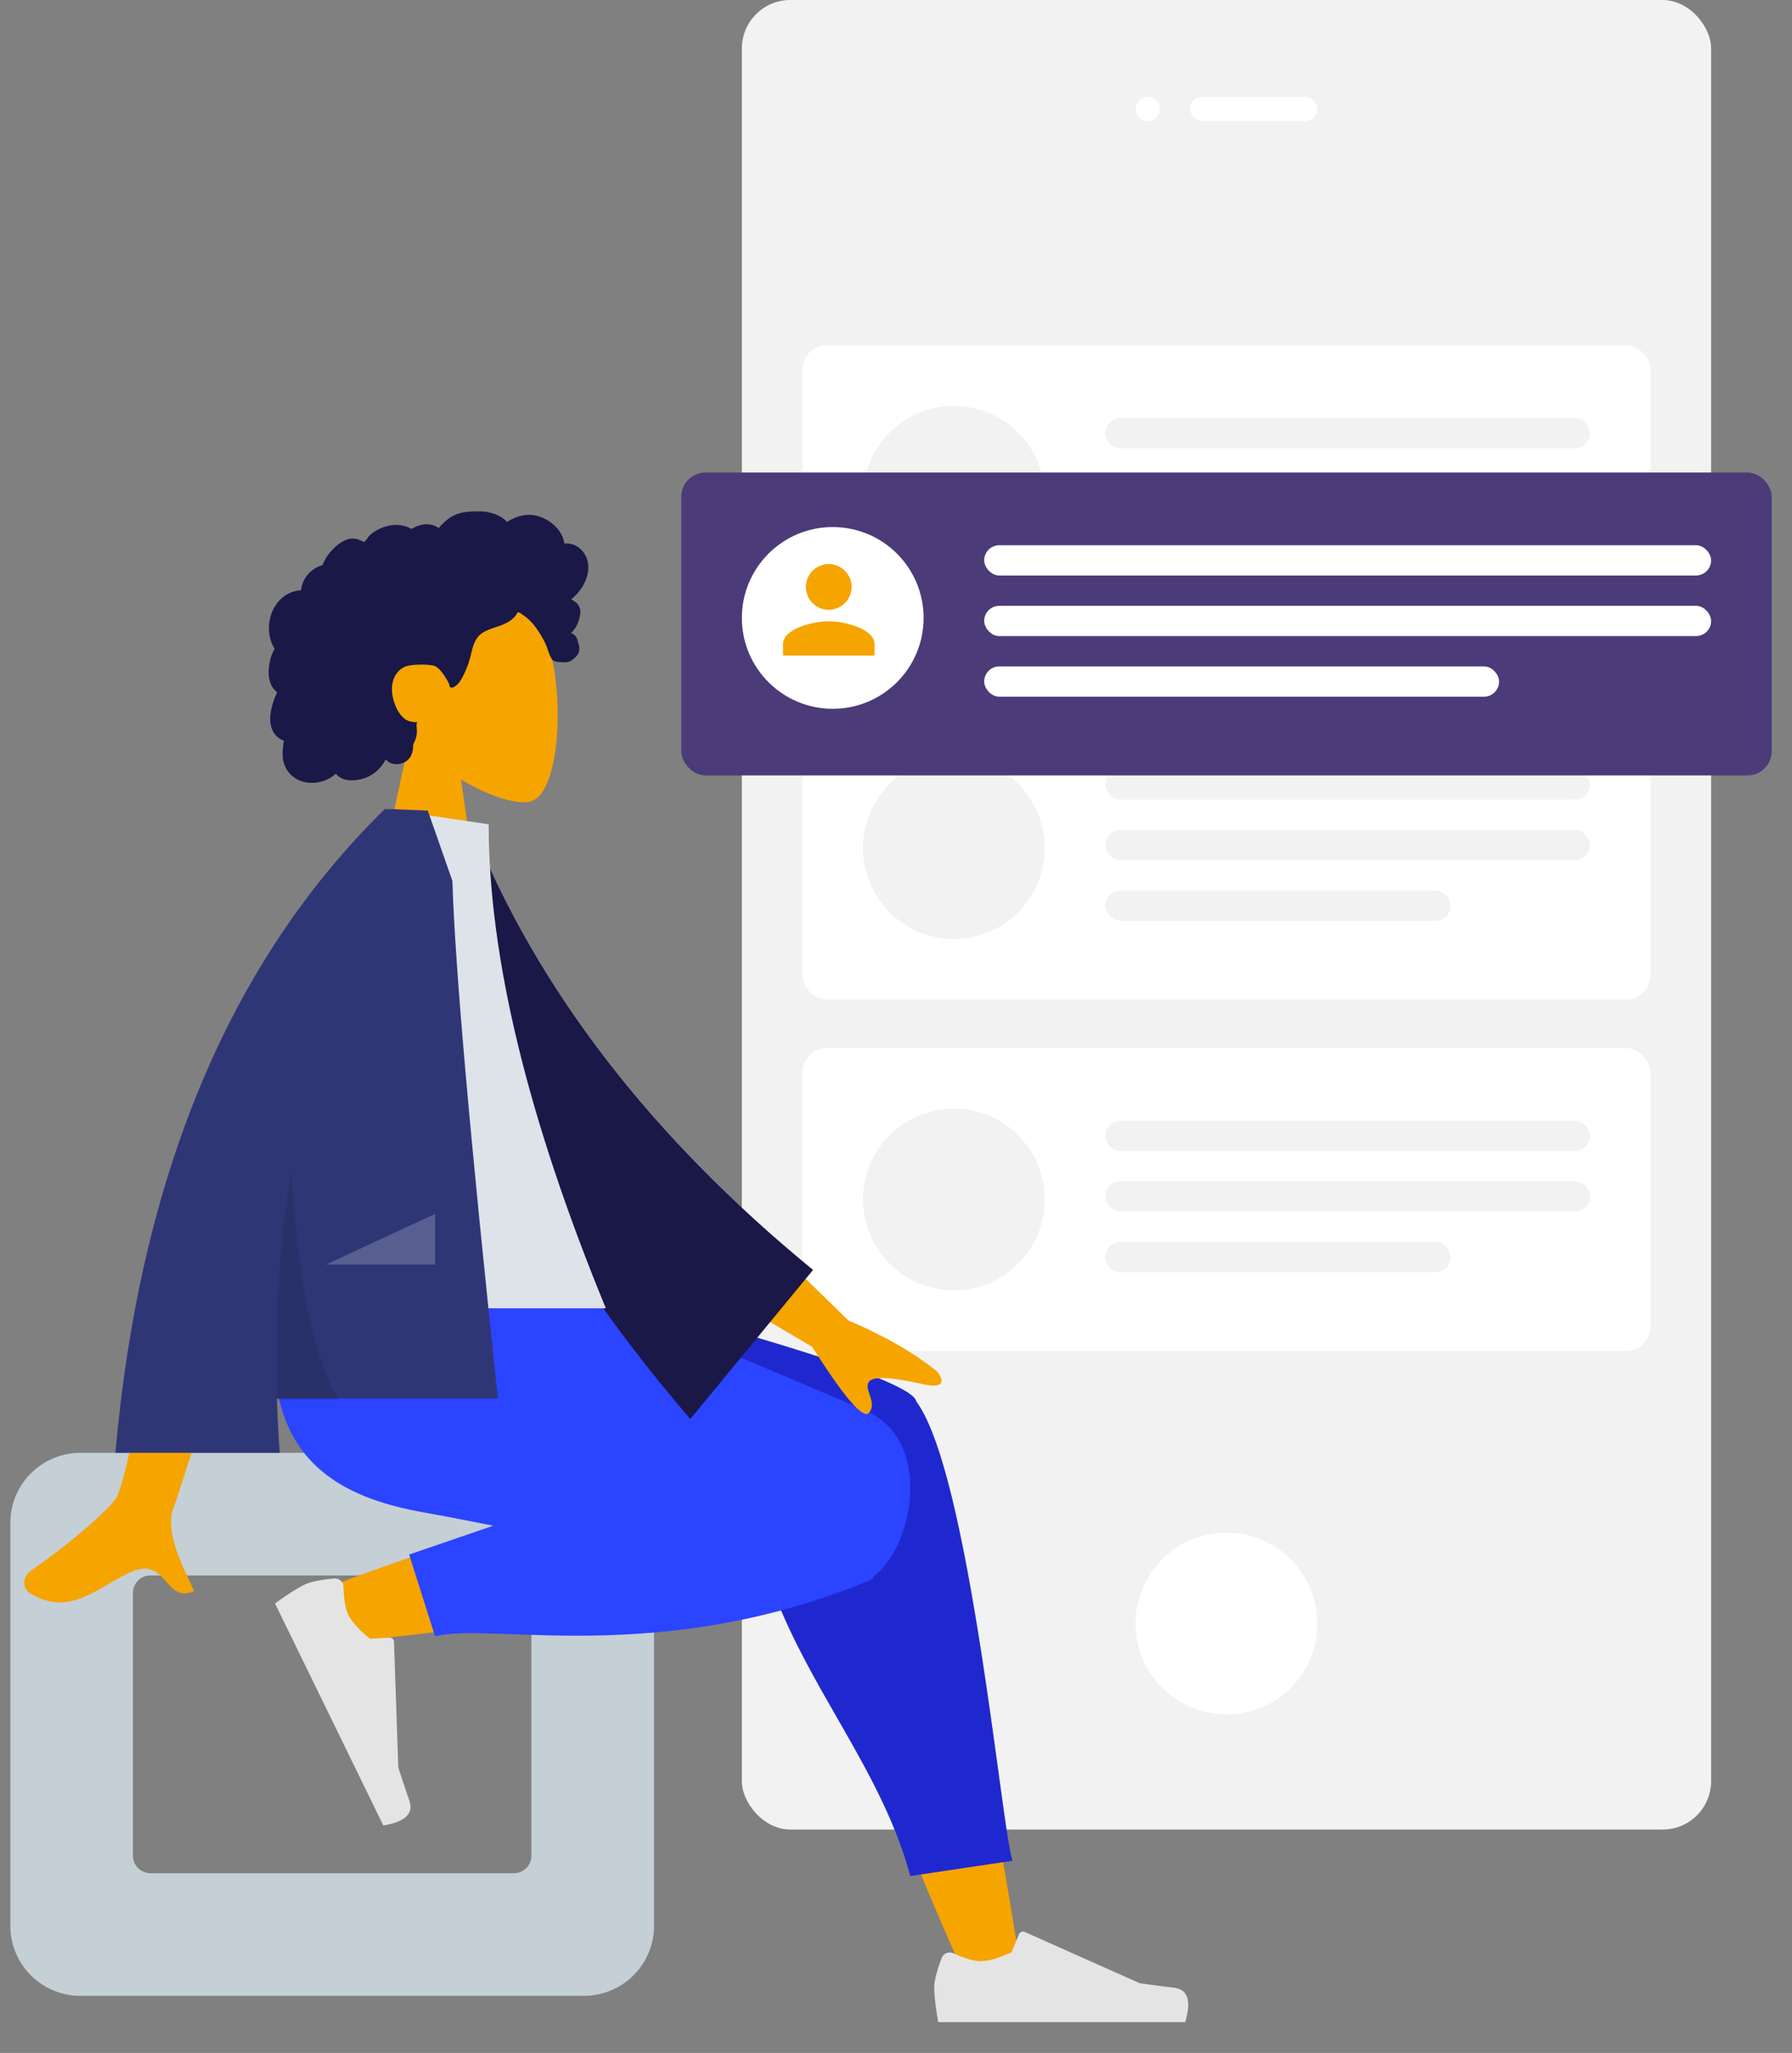 <svg xmlns="http://www.w3.org/2000/svg" viewBox="0 0 158 181"><rect x="0" y="0" width="158" height="181" fill="#808080" stroke="none"/><defs/><g fill="none" fill-rule="evenodd"><g transform="translate(60.069)"><rect width="85.459" height="161.303" x="5.341" fill="#F2F2F2" rx="4.273"/><circle cx="48.07" cy="143.143" r="8.012" fill="#FFF"/><g fill="#FFF" transform="translate(40.059 8.546)"><circle cx="1.068" cy="1.068" r="1.068"/><rect width="11.216" height="2.136" x="4.807" rx="1.068"/></g><g transform="translate(10.682 30.445)"><rect width="74.776" height="26.706" fill="#FFF" rx="2.136"/><circle cx="13.353" cy="13.353" r="8.012" fill="#F2F2F2"/><rect width="42.729" height="2.671" x="26.706" y="6.409" fill="#F2F2F2" rx="1.335"/><rect width="42.729" height="2.671" x="26.706" y="11.751" fill="#F2F2F2" rx="1.335"/><rect width="30.445" height="2.671" x="26.706" y="17.092" fill="#F2F2F2" rx="1.335"/></g><g transform="translate(10.682 61.423)"><rect width="74.776" height="26.706" fill="#FFF" rx="2.136"/><circle cx="13.353" cy="13.353" r="8.012" fill="#F2F2F2"/><rect width="42.729" height="2.671" x="26.706" y="6.409" fill="#F2F2F2" rx="1.335"/><rect width="42.729" height="2.671" x="26.706" y="11.751" fill="#F2F2F2" rx="1.335"/><rect width="30.445" height="2.671" x="26.706" y="17.092" fill="#F2F2F2" rx="1.335"/></g><g transform="translate(10.682 92.402)"><rect width="74.776" height="26.706" fill="#FFF" rx="2.136"/><circle cx="13.353" cy="13.353" r="8.012" fill="#F2F2F2"/><rect width="42.729" height="2.671" x="26.706" y="6.409" fill="#F2F2F2" rx="1.335"/><rect width="42.729" height="2.671" x="26.706" y="11.751" fill="#F2F2F2" rx="1.335"/><rect width="30.445" height="2.671" x="26.706" y="17.092" fill="#F2F2F2" rx="1.335"/></g><g transform="translate(0 41.661)"><rect width="96.141" height="26.706" fill="#4B3B78" rx="2.136"/><circle cx="13.353" cy="12.819" r="8.012" fill="#FFF"/><path fill="#F6A400" fill-rule="nonzero" d="M13 12.103c1.11 0 2.017-.907 2.017-2.017 0-1.11-.908-2.017-2.017-2.017-1.11 0-2.017.908-2.017 2.017 0 1.11.908 2.017 2.017 2.017zm0 1.01c-1.362 0-4.034.655-4.034 2.016v1.009h8.068v-1.009c0-1.361-2.672-2.017-4.034-2.017z"/><rect width="64.094" height="2.671" x="26.706" y="6.409" fill="#FFF" rx="1.335"/><rect width="64.094" height="2.671" x="26.706" y="11.751" fill="#FFF" rx="1.335"/><rect width="45.4" height="2.671" x="26.706" y="17.092" fill="#FFF" rx="1.335"/></g></g><path fill="#F6A400" d="M47.682 55.175c2.237 4.17 1.971 14.747-.92 15.493-1.153.297-3.61-.431-6.11-1.938l1.57 11.102h-9.266l3.189-14.869c-1.779-2.088-2.982-4.647-2.781-7.514.58-8.262 12.08-6.444 14.318-2.274z"/><path fill="#191847" d="M51.787 49.394c-.192-.675-.708-1.252-1.404-1.424a1.849 1.849 0 00-.516-.05c-.062.002-.08.02-.109-.024-.021-.032-.022-.111-.03-.149a2.81 2.81 0 00-.106-.348 2.84 2.84 0 00-.685-1.018c-.551-.54-1.296-.912-2.07-.98a3.019 3.019 0 00-1.245.17 4.93 4.93 0 00-.604.259c-.06.03-.25.174-.31.165-.065-.01-.197-.173-.25-.214-.657-.504-1.468-.702-2.286-.696-.923.007-1.813.053-2.583.616a5.166 5.166 0 00-.691.613 3.42 3.42 0 00-.127.145c-.069.084-.057.111-.154.053a1.92 1.92 0 00-1.233-.278 2.759 2.759 0 00-.744.21c-.08.035-.268.173-.354.174-.086.002-.27-.126-.358-.159a2.934 2.934 0 00-1.487-.137 3.84 3.84 0 00-1.459.573 1.96 1.96 0 00-.54.491c-.064.088-.121.181-.193.262-.042.048-.126.097-.148.157.013-.036-.564-.258-.618-.273a1.523 1.523 0 00-.87.033c-.535.176-.994.57-1.372.975a3.894 3.894 0 00-.507.682 4.354 4.354 0 00-.19.36c-.028.06-.047.134-.084.188-.047.07-.08.07-.165.1a2.675 2.675 0 00-1.14.764 2.626 2.626 0 00-.59 1.25c-.005.027-.008.14-.023.154-.022.02-.11.012-.143.015a2.827 2.827 0 00-.944.277c-.747.37-1.281 1.062-1.543 1.842-.274.818-.27 1.755.059 2.557.053.13.116.256.19.375.045.073.06.073.03.15-.033.085-.093.168-.132.251a3.61 3.61 0 00-.273.855c-.092.483-.138.991-.047 1.478.043.226.116.447.229.649a1.86 1.86 0 00.324.424c.025.025.058.046.08.073.051.067.062.012.035.11-.037.137-.122.272-.174.405a6.61 6.61 0 00-.145.416c-.09.284-.166.573-.213.867-.09.565-.075 1.167.192 1.686a1.686 1.686 0 00.79.758c.057.027.13.038.156.093.028.06-.014.177-.023.243-.082.574-.124 1.177.047 1.74.158.52.504.977.954 1.28.872.588 2.048.555 2.965.084.239-.122.462-.275.662-.454.507.683 1.552.661 2.294.467.925-.243 1.667-.886 2.094-1.73.585.71 1.811.48 2.217-.292.099-.189.158-.397.187-.608.015-.11.005-.222.017-.332.014-.14.108-.276.162-.412.104-.263.17-.536.172-.82.002-.149-.017-.293-.031-.44-.013-.133.024-.257.045-.388-.237.04-.526-.025-.75-.093-.219-.068-.424-.246-.58-.408-.358-.377-.578-.87-.728-1.363-.33-1.079-.194-2.373.891-2.966.506-.276 2.02-.275 2.623-.138.633.143 1.351 1.54 1.386 1.672.022.08.011.182.086.236.164.119.435-.088.556-.19.209-.176.358-.41.487-.648a8.013 8.013 0 00.668-1.638c.123-.436.202-.886.363-1.312.16-.423.414-.802.807-1.041.428-.261.92-.399 1.389-.563.466-.162.924-.36 1.285-.705.079-.076.156-.157.22-.246.05-.07.1-.205.177-.25.12-.07.294.111.397.177.51.324.936.775 1.279 1.269.34.49.62.962.848 1.51.169.406.274.927.57 1.26.133.148 1.118.238 1.437.108.319-.13.676-.466.783-.678.11-.216.136-.453.09-.69-.028-.14-.084-.27-.115-.406-.026-.115-.05-.224-.106-.329a.81.81 0 00-.505-.402c.227-.21.416-.46.546-.74.135-.292.25-.646.282-.965a1.17 1.17 0 00-.156-.752c-.149-.233-.413-.386-.641-.532.349-.273.647-.605.893-.972.477-.715.772-1.616.53-2.468z"/><path fill="#C5CFD6" d="M51.487 128.091a6.177 6.177 0 016.178 6.177v35.52a6.177 6.177 0 01-6.178 6.176H7.09a6.177 6.177 0 01-6.177-6.177v-35.519a6.177 6.177 0 016.177-6.177h44.398zm-6.177 10.81H13.266c-.853 0-1.544.692-1.544 1.544v23.165c0 .853.691 1.544 1.544 1.544H45.31c.853 0 1.544-.691 1.544-1.544v-23.165c0-.852-.69-1.544-1.544-1.544z"/><path fill="#F6A400" d="M80.478 126.354c1.96 5.077 5.383 21.756 9.495 46.95l-4.7 1.37c-4.947-10.948-8.525-20.481-9.96-25.51-2.46-8.613-4.33-16.192-4.802-19.022-1.128-6.749 8.672-7.142 9.967-3.788zm-14.83 14.153c-2.862.412-5.963.827-9.107 1.228l-.945.12-.945.12-.946.118c-9.141 1.138-18.148 2.128-22.234 2.588l-.405.045c-.903.102-1.51.173-1.753.206-2.433.335-4.272-3.489-1.42-4.616 4.54-1.794 20.433-7.409 28.099-8.997 2.203-.456 4.338-.88 6.345-1.263 5.966-1.14 9.057 9.624 3.311 10.451z"/><path fill="#1F28CF" d="M44.369 111.876c23.75 6.052 35.887 9.93 36.41 11.635l.015.055.035.048c2.212 3.042 4.007 11.636 5.385 20.136l.174 1.084c1.456 9.204 2.42 18.015 2.892 19.222l-9.02 1.346c-3.45-12.794-14.488-21.707-14.195-37.03a5.02 5.02 0 01-.066-1.278l-24.55-12.498v-2.72h2.92z"/><path fill="#2B44FF" d="M45.674 111.876c1.99.572 8.81 3.32 16.002 6.31l.9.374c4.962 2.066 10.011 4.207 13.7 5.792 6.141 2.64 4.205 12.159.727 14.634-.018.152-.081.255-.192.301-18.708 7.754-33.506 3.685-38.45 4.985l-2.287-7.213 7.416-2.543c-2.247-.45-4.315-.851-6.086-1.162-11.433-2.005-14.767-8.125-12.795-21.478h21.065z"/><path fill="#E4E4E4" d="M29.446 139.169c-1.226.117-2.096.301-2.61.552-.626.305-1.489.855-2.588 1.65.355.725 3.536 7.249 9.546 19.57 1.93-.31 2.694-1.047 2.294-2.208-.4-1.162-.724-2.13-.969-2.908l-.381-11.075a.386.386 0 00-.41-.372l-1.704.107c-.968-.783-1.607-1.492-1.916-2.127-.251-.515-.39-1.328-.417-2.439a.772.772 0 00-.845-.75zM83.021 172.645c-.432 1.153-.648 2.016-.648 2.588 0 .696.116 1.712.348 3.048h21.776c.566-1.87.239-2.88-.98-3.03-1.22-.15-2.232-.284-3.039-.404l-10.12-4.512a.386.386 0 00-.515.205l-.65 1.579c-1.129.526-2.046.79-2.752.79-.573 0-1.365-.232-2.375-.695a.772.772 0 00-1.045.43z"/><g><path fill="#F6A400" d="M15.315 107.25l8.068.032c-4.055 13.09-6.59 21.178-7.608 24.266l-.228.683c-.108.319-.186.535-.232.65-.893 2.214.997 5.585 1.806 7.397-2.633 1.179-2.353-3.185-5.674-1.64-.551.257-1.079.551-1.594.848l-.383.223c-2.165 1.258-4.157 2.404-6.864.734-.43-.265-.902-1.266.238-2.048 2.84-1.948 6.934-5.357 7.487-6.479.754-1.53 2.416-9.752 4.984-24.665zm48.544-1.504l10.937 10.67c3.182 1.357 5.79 2.855 7.822 4.496.457.551.954 1.607-1.196 1.135l-.462-.1c-2.005-.425-4-.724-4.376-.074-.15.257-.082.566.026.898l.098.29c.165.491.309 1.016-.084 1.498-.498.61-2.173-1.33-5.025-5.823l-11.373-6.705 3.633-6.285z"/><path fill="#191847" d="M38.243 73.397l3.339-.573c5.747 14.358 15.782 27.404 30.104 39.139L60.864 125.11c-14.32-16.708-23.148-33.946-22.62-51.714z"/><path fill="#DDE3E9" d="M23.69 115.35h29.728C46.53 98.606 43.087 84.38 43.087 72.675l-8.968-1.336c-7.047 11.335-9.037 25.29-10.429 44.013z"/><path fill="#2F3676" d="M34.519 71.338c.7.024 1.767.068 3.2.13l2.167 6.193c.23 7.55 1.568 22.765 4.015 45.645H24.414c.051 1.58.136 3.175.253 4.785h-14.49c2.168-24.452 10.083-43.37 23.745-56.753l.007.006.004-.006z"/><path fill="#000" fill-opacity=".1" d="M29.867 123.458H24.42c-.238-7.089.19-13.88 1.283-20.375.554 9.854 1.943 16.644 4.165 20.375z"/><path fill="#FFF" fill-opacity=".2" d="M28.751 111.49l9.61-4.467v4.467z"/></g></g></svg>